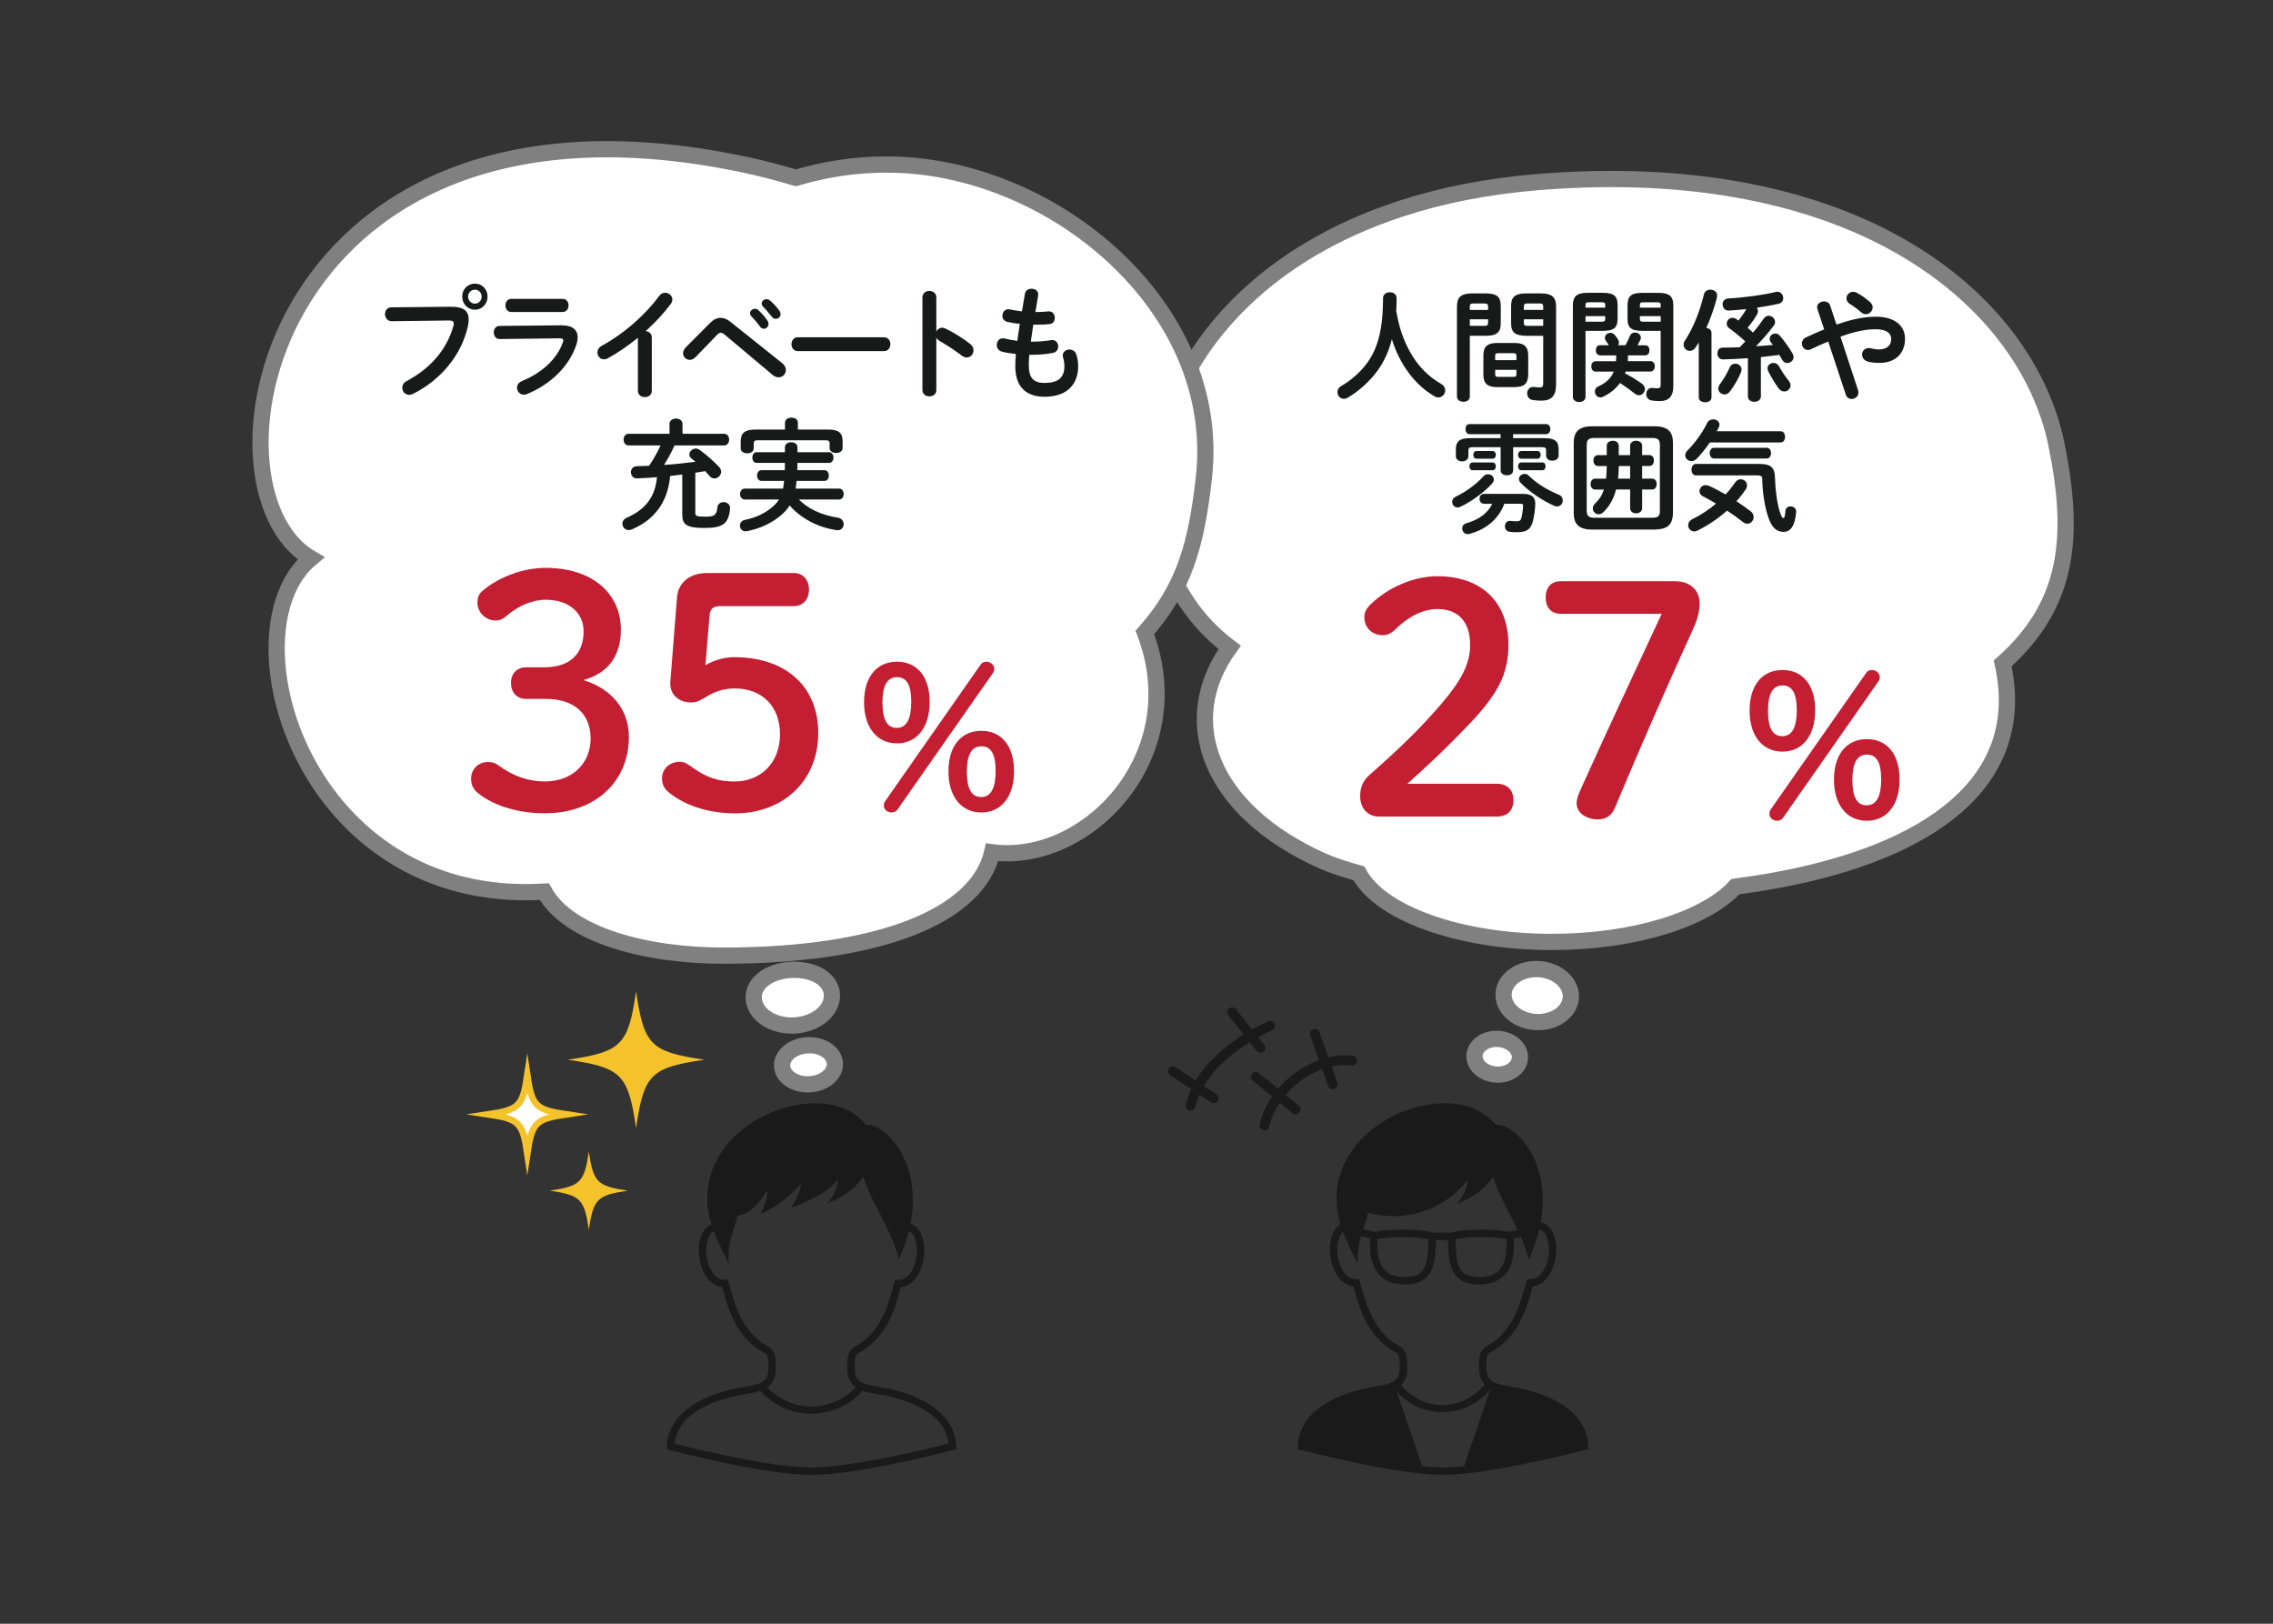 <?xml version="1.0" encoding="UTF-8"?>
<svg id="_働く上で重視していること" data-name="働く上で重視していること" xmlns="http://www.w3.org/2000/svg" viewBox="0 0 700 500">
  <rect x="0" y="0" width="700" height="500" fill="#333333" stroke="none"/>
  <defs>
    <style>
      .cls-1 {
        fill: #181919;
      }

      .cls-1, .cls-2, .cls-3, .cls-4, .cls-5 {
        stroke-width: 0px;
      }

      .cls-2 {
        fill: #1a1a1a;
      }

      .cls-3 {
        fill: #c31e31;
      }

      .cls-6 {
        stroke: #f4c22b;
        stroke-width: 2px;
      }

      .cls-6, .cls-7 {
        stroke-miterlimit: 10;
      }

      .cls-6, .cls-8 {
        fill: none;
      }

      .cls-4, .cls-7 {
        fill: #fff;
      }

      .cls-7 {
        stroke: gray;
        stroke-width: 5px;
      }

      .cls-5 {
        fill: #f4c22b;
      }

      .cls-8 {
        stroke: #1a1a1a;
        stroke-linecap: round;
        stroke-linejoin: round;
        stroke-width: 3px;
      }
    </style>
  </defs>
  <g>
    <path class="cls-7" d="m633.41,137.29c-5.46-27.32-27.19-54.73-66.02-69.97-24.42-9.58-55.61-14.35-93.76-11.25-15.84,1.29-30.02,4.18-42.57,8.31-80.4,26.45-94.18,103.61-52.37,134.97-16.22,22.3-6.54,50.02,28.62,65.78,2.8,1.25,6.77,2.55,11.17,3.8,6.42,12.11,30.59,21.12,59.45,21.12,25.49,0,47.33-7.03,56.5-17.01,4.22-.56,8.54-1.24,12.9-2.05,46.44-8.61,77.63-29.95,69.42-66.71,20.46-18.19,22.23-39.07,16.65-66.99Z"/>
    <path class="cls-7" d="m463.05,306.02c.22-4.48,5.07-7.9,10.8-7.6,5.69.33,10.14,4.22,9.92,8.7-.26,4.52-5.07,7.9-10.8,7.6-5.69-.33-10.14-4.22-9.92-8.7Z"/>
    <path class="cls-7" d="m461.36,319.91c3.86.22,6.87,2.83,6.72,5.88-.15,3.01-3.42,5.33-7.27,5.11-3.86-.22-6.87-2.83-6.72-5.88.18-3.05,3.42-5.33,7.27-5.11Z"/>
  </g>
  <g>
    <path class="cls-7" d="m256.2,306.26c.26,4.9-4.91,9.16-11.53,9.52-6.66.32-12.25-3.38-12.55-8.32-.26-4.9,4.91-8.45,11.53-8.81,6.66-.32,12.29,2.71,12.55,7.61Z"/>
    <path class="cls-7" d="m257.12,327.46c.17,3.33-3.33,6.19-7.81,6.43-4.48.24-8.28-2.29-8.45-5.59-.17-3.33,3.33-6.19,7.81-6.43s8.24,2.25,8.45,5.59Z"/>
    <path class="cls-7" d="m273.23,50.66c-9.97,0-19.15,1.44-28.13,4.1-4.72-1.4-9.61-2.72-14.73-3.83C82.74,19,58.48,150.26,95.74,171.92c-26.8,22.29-2.39,107.19,71.88,102.64,7.58,13.64,31.83,19.71,55.13,19.71,47.97,0,78.26-12.13,82.81-31.83,29,3.86,61.61-29.53,47.01-67.69,12.29-13.84,15.85-27.21,18.17-47.51,6.06-53.05-47.32-96.57-97.51-96.57Z"/>
  </g>
  <g>
    <path class="cls-1" d="m139.03,94.47c3.82-.04,5.31,1.38,5.31,3.89,0,.64-.07,1.35-.25,2.13-2,8.87-8.32,16.5-16.9,20.8-.44.22-.84.3-1.2.3-1.24,0-2.11-1.05-2.11-2.21,0-.71.36-1.5,1.27-1.98,8.03-4.3,12.58-10.29,14.47-16.99.07-.3.11-.52.11-.75,0-.71-.47-.97-1.53-.97l-17.52.22c-1.38.04-2.11-1.12-2.11-2.21,0-1.01.65-2.06,1.93-2.06l18.54-.19Zm11.12-3.14c0,2.28-1.71,4.04-3.89,4.04s-3.92-1.76-3.92-4.04,1.71-4,3.92-4,3.89,1.76,3.89,4Zm-6,0c0,1.2.94,2.17,2.11,2.17s2.07-.97,2.07-2.17-.91-2.13-2.07-2.13-2.11.94-2.11,2.13Z"/>
    <path class="cls-1" d="m172.99,100.19c3.34-.04,4.91,1.42,4.91,3.7,0,.64-.11,1.35-.36,2.13-2.25,6.92-8.18,12.46-15.3,15.34-.33.11-.62.19-.91.19-1.24,0-2.11-1.08-2.11-2.17,0-.79.44-1.57,1.49-2.02,6.36-2.62,10.76-6.85,12.58-11.79.11-.3.18-.56.18-.75,0-.45-.36-.64-1.16-.64l-18.39.22c-1.24.04-1.85-1.01-1.85-2.02s.58-2.02,1.78-2.02l19.15-.19Zm.29-8.16c1.2,0,1.82,1.01,1.82,2.02s-.62,2.02-1.82,2.02h-15.85c-1.16,0-1.78-1.01-1.78-2.02s.62-2.02,1.78-2.02h15.85Z"/>
    <path class="cls-1" d="m196.45,104.01c-3.02,2.47-6.18,4.6-9.2,6.29-.44.26-.87.34-1.27.34-1.16,0-2-1.01-2-2.1,0-.75.4-1.57,1.38-2.09,6.58-3.55,13.23-9.32,17.66-15.34.51-.67,1.16-.97,1.82-.97,1.13,0,2.22.9,2.22,2.1,0,.41-.15.9-.51,1.38-2.14,2.88-4.8,5.72-7.71,8.34.98.08,1.89.75,1.89,1.95v16.42c0,1.31-1.05,1.95-2.14,1.95s-2.14-.64-2.14-1.95v-16.31Z"/>
    <path class="cls-1" d="m218.76,99.37c1.02-1.01,2.07-1.5,3.16-1.5.98,0,1.96.37,2.94,1.16l16.07,12.83c.76.64,1.09,1.35,1.09,2.06,0,1.23-.98,2.28-2.25,2.28-.55,0-1.16-.22-1.78-.71l-14.79-12.42c-.47-.41-.87-.6-1.24-.6-.4,0-.76.22-1.2.71l-6.58,6.81c-.55.56-1.16.82-1.75.82-1.13,0-2.07-.9-2.07-2.02,0-.52.22-1.12.73-1.72l7.67-7.71Zm12.21-2.88c0-.75.73-1.42,1.53-1.42.33,0,.69.11,1.02.41.98.9,2.07,2.09,2.83,3.25.25.34.33.67.33,1.01,0,.82-.69,1.5-1.45,1.5-.44,0-.87-.22-1.2-.71-.87-1.23-1.85-2.32-2.69-3.18-.25-.3-.36-.6-.36-.86Zm3.6-2.99c0-.75.69-1.38,1.53-1.38.36,0,.73.15,1.09.45.95.82,2.04,1.98,2.8,3.07.29.37.4.75.4,1.12,0,.82-.69,1.42-1.45,1.42-.44,0-.91-.19-1.27-.67-.84-1.08-1.85-2.21-2.69-3.11-.29-.3-.4-.6-.4-.9Z"/>
    <path class="cls-1" d="m272.24,103.86c1.31,0,1.96,1.05,1.96,2.13s-.65,2.13-1.96,2.13h-26.53c-1.31,0-1.96-1.08-1.96-2.13s.65-2.13,1.96-2.13h26.53Z"/>
    <path class="cls-1" d="m288.36,102.07c.36-.67,1.02-1.16,1.78-1.16.33,0,.62.08.94.22,2.25,1.05,5.42,2.96,7.71,4.79.73.56,1.02,1.27,1.02,1.95,0,1.2-.91,2.21-2.07,2.21-.47,0-1.02-.15-1.53-.56-2.11-1.65-5.2-3.59-6.8-4.49-.51-.3-.84-.64-1.05-1.05v16.13c0,1.31-1.05,1.95-2.14,1.95s-2.14-.64-2.14-1.95v-28.55c0-1.31,1.09-1.98,2.14-1.98s2.14.67,2.14,1.98v10.51Z"/>
    <path class="cls-1" d="m318.91,96.08h.25c1.42,0,2.62-.08,3.74-.19,1.27-.11,1.93.94,1.93,1.98,0,.94-.51,1.83-1.56,1.91-1.13.15-2.22.19-4.04.19h-1.02c-.22,1.76-.51,3.48-.76,5.24h.58c1.93,0,4.07-.19,5.71-.49,1.34-.22,2.14.86,2.14,1.95,0,.9-.47,1.76-1.56,1.98-1.75.37-4.22.6-6.32.6h-1.02c-.11,1.31-.15,2.36-.15,3.25,0,4.04,1.64,5.42,4.83,5.42,4,0,6.14-1.46,6.14-5.16,0-.86-.18-1.91-.44-2.77-.04-.19-.07-.37-.07-.56,0-1.12,1.02-1.8,2.07-1.8.91,0,1.82.49,2.14,1.61.36,1.16.54,2.32.54,3.44,0,6.4-4.22,9.5-10.32,9.5-5.67,0-9.05-2.99-9.05-9.39,0-1.12.04-2.32.18-3.78-1.71-.19-3.13-.41-4.36-.75-1.05-.3-1.53-1.16-1.53-2.02,0-1.05.69-2.06,1.85-2.06.22,0,.44,0,.65.07,1.13.3,2.36.52,3.85.71.22-1.76.47-3.48.76-5.24-1.42-.11-2.69-.34-3.82-.6-1.09-.26-1.56-1.08-1.56-1.87,0-1.16.91-2.28,2.29-1.98,1.16.26,2.36.45,3.74.6l.91-5.39c.18-1.08,1.13-1.57,2.07-1.57,1.13,0,2.25.75,2,2.13l-.84,5.01Z"/>
    <path class="cls-1" d="m214.11,157.9c0,.9.36,1.2,2.87,1.2,2.98,0,3.67-.34,3.96-2.88.11-1.08,1.02-1.61,1.89-1.61,1.05,0,2.11.71,2,2.02-.44,4.79-2.4,5.95-7.89,5.95s-6.83-1.05-6.83-4.08v-12.38c-1.24.15-2.51.3-3.74.45-.69,8.27-5.12,13.66-11.81,16.46-.33.15-.65.19-.95.19-1.16,0-1.93-.97-1.93-1.95,0-.71.4-1.42,1.31-1.83,5.71-2.51,8.76-6.32,9.34-12.5-2.04.15-4.07.3-6.07.37-1.27.08-1.96-.93-1.96-1.91,0-.9.58-1.8,1.78-1.83,1.27-.04,2.54-.08,3.82-.15,1.34-1.98,2.54-4.08,3.53-6.25h-9.85c-1.02,0-1.53-.9-1.53-1.8s.51-1.8,1.53-1.8h12.61v-3.03c0-1.12,1.02-1.65,2-1.65s2,.52,2,1.65v3.03h12.83c1.02,0,1.53.9,1.53,1.8s-.51,1.8-1.53,1.8h-15.3c-.91,2.09-2,4.08-3.23,5.99,3.23-.19,6.47-.56,9.7-.97-.4-.34-.8-.64-1.2-.97-.47-.37-.69-.82-.69-1.27,0-.94.94-1.83,2-1.83.4,0,.8.15,1.16.41,2.18,1.57,4.25,3.4,6,5.28.44.49.62.97.62,1.46,0,1.12-1.02,2.06-2.07,2.06-.51,0-1.05-.22-1.49-.75s-.87-1.01-1.34-1.5c-1.02.15-2.04.34-3.05.49v12.35Z"/>
    <path class="cls-1" d="m246.01,153.82c2.73,2.73,6.8,4.79,11.96,5.57,1.27.19,1.85,1.12,1.85,2.02,0,1.05-.8,2.06-2.22,1.83-6-.9-11.05-3.74-14.43-7.6-.58.97-1.31,1.8-2.14,2.58-3.13,2.84-6.91,4.53-10.98,5.35-1.38.26-2.18-.71-2.18-1.72,0-.79.47-1.53,1.53-1.76,3.38-.67,6.54-2.13,9.01-4.45.58-.56,1.09-1.16,1.49-1.83h-10.54c-.95,0-1.45-.86-1.45-1.68s.51-1.68,1.45-1.68h11.78c.15-.79.25-1.57.33-2.36h-6.98c-.87,0-1.34-.82-1.34-1.65s.47-1.65,1.34-1.65h7.2c.04-.75,0-1.5.04-2.24h-8.69c-.91,0-1.34-.82-1.34-1.65s.44-1.65,1.34-1.65h8.69v-1.53c0-1.05.98-1.53,1.93-1.53s1.93.49,1.93,1.53v1.53h9.71c.91,0,1.38.82,1.38,1.65s-.47,1.65-1.38,1.65h-9.71c0,.75-.04,1.5-.04,2.24h8.36c.91,0,1.34.82,1.34,1.65s-.44,1.65-1.34,1.65h-8.58c-.07.79-.18,1.57-.29,2.36h13.34c.98,0,1.45.82,1.45,1.68s-.47,1.68-1.45,1.68h-12.36Zm-4.25-23.68c0-1.05.98-1.53,2-1.53s1.96.49,1.96,1.53v2.13h9.34c3.31,0,4.43,1.12,4.43,3.52v2.17c0,1.01-.98,1.53-2,1.53s-2-.52-2-1.53v-1.42c0-.67-.29-.97-1.16-.97h-21.01c-.91,0-1.2.3-1.2.97v1.53c0,1.01-.98,1.53-2,1.53s-2-.52-2-1.53v-2.21c0-2.39,1.16-3.59,4.47-3.59h9.16v-2.13Z"/>
  </g>
  <g>
    <g>
      <path class="cls-3" d="m167.56,205.49c7.95,0,12.17-4.12,12.17-11.09,0-5.69-4.52-9.72-11.68-9.72-4.12,0-8.44,1.87-11.98,4.91-1.28,1.18-2.36,1.47-3.53,1.47-2.95,0-5.5-2.45-5.5-5.5,0-1.47.39-2.65,1.47-3.53,4.71-4.12,12.27-7.17,19.53-7.17,14.33,0,23.17,7.85,23.17,19.04,0,8.05-3.93,13.45-11.58,15.51,8.74,2.65,14.04,9.13,14.04,17.47,0,14.04-10.6,23.56-25.91,23.56-8.05,0-15.61-2.26-20.52-6.18-1.57-1.28-2.16-2.65-2.16-4.52,0-2.85,2.16-5.1,5.2-5.1,1.08,0,1.96.2,2.85.79,4.91,3.63,9.62,5.2,14.63,5.2,8.64,0,14.13-5.69,14.13-13.25s-5.1-12.17-13.74-12.17h-6.18c-2.85,0-4.61-2.06-4.61-4.91s1.77-4.81,4.61-4.81h5.6Z"/>
      <path class="cls-3" d="m217.24,204.81c3.04-1.67,5.99-2.45,8.93-2.45,15.12,0,25.82,8.44,25.82,23.36s-10.99,24.74-25.62,24.74c-8.05,0-15.31-2.36-20.32-6.38-1.67-1.37-2.16-2.65-2.16-4.42,0-2.95,2.36-5.1,5.6-5.1.88,0,1.77.39,2.94,1.18,5.1,3.83,8.93,4.91,13.74,4.91,8.25,0,14.04-5.89,14.04-14.53s-5.5-14.14-14.04-14.14c-3.04,0-6.09.98-8.44,2.45-2.16,1.28-3.04,1.87-4.91,1.87-3.63,0-6.67-2.26-6.38-6.38l2.06-26.01c.39-4.61,4.02-7.46,9.23-7.46h26.7c2.95,0,4.71,2.16,4.71,5.1s-1.77,5.1-4.71,5.1h-22.67c-2.16,0-3.04.79-3.24,2.85l-1.28,15.31Z"/>
    </g>
    <path class="cls-3" d="m286.3,216.18c0,7.96-4.04,12.72-10.07,12.72s-10.13-4.7-10.13-12.66,4.04-12.48,10.13-12.48,10.07,4.46,10.07,12.42Zm-14.53.12c0,5.07,1.27,7.84,4.4,7.84s4.46-2.96,4.46-8.02-1.33-7.6-4.4-7.6-4.46,2.71-4.46,7.78Zm30.27-11.7c.42-.6,1.02-.84,1.75-.84,1.33,0,2.41,1.08,2.41,2.17,0,.48-.12.9-.42,1.33l-29.43,42.09c-.36.48-1.02.84-1.75.84-1.27,0-2.41-.9-2.41-2.11,0-.48.12-.96.42-1.39l29.43-42.09Zm10.25,32.87c0,7.96-4.04,12.72-10.07,12.72s-10.13-4.7-10.13-12.66,4.04-12.48,10.13-12.48,10.07,4.46,10.07,12.42Zm-14.53.12c0,5.07,1.27,7.84,4.4,7.84s4.46-2.96,4.46-8.02-1.33-7.6-4.4-7.6-4.46,2.71-4.46,7.78Z"/>
  </g>
  <g>
    <g>
      <path class="cls-1" d="m431.58,102.33c1.2,3.55,2.91,6.96,5.23,9.88,1.24,1.53,2.65,2.96,4.22,4.15.87.67,1.82,1.27,2.8,1.87.87.49,1.24,1.23,1.24,1.95,0,1.12-.91,2.21-2.11,2.21-.33,0-.73-.07-1.09-.3-6.03-3.44-10.83-9.84-13.23-17.66-.87,3.63-2.36,6.85-4.43,9.73-2.33,3.22-5.82,6.36-9.12,8.27-.44.26-.87.37-1.27.37-1.16,0-1.93-1.01-1.93-2.06,0-.71.33-1.38,1.09-1.83,2.91-1.68,5.96-4.23,8.11-7.22,3.13-4.38,4.83-10.03,4.83-19.9,0-1.2,1.05-1.8,2.11-1.8s2.07.6,2.07,1.8c0,1.38-.04,2.69-.11,3.93.4,2.24.87,4.45,1.6,6.62Z"/>
      <path class="cls-1" d="m452.65,103.41v18.74c0,1.05-.98,1.57-1.96,1.57s-2-.52-2-1.57v-27.69c0-2.73.98-4.12,4.8-4.12h3.93c3.82,0,4.76,1.23,4.76,3.97v5.16c0,1.16-.15,2.43-1.16,3.14-1.02.75-2.4.75-3.6.79h-4.76Zm5.63-9.02c0-.71-.25-.94-1.16-.94h-3.31c-.91,0-1.16.22-1.16.94v1.05h5.63v-1.05Zm-1.16,5.95c.91,0,1.16-.19,1.16-.94v-1.08h-5.63v2.02h4.47Zm3.85,18.86c-2.98,0-4.14-1.2-4.14-3.85v-5.88c0-2.66,1.16-3.85,4.14-3.85h5.53c2.98,0,4.14,1.2,4.14,3.85v5.88c-.07,2.99-1.45,3.82-4.14,3.85h-5.53Zm6.03-9.62c0-.64-.18-.82-.98-.82h-4.58c-.8,0-.98.19-.98.82v1.31h6.54v-1.31Zm-.98,6.47c.8,0,.98-.19.98-.82v-1.35h-6.54v1.35c0,.75.36.82.98.82h4.58Zm4.14-12.65c-3.82,0-4.8-1.2-4.8-3.93v-5.16c0-2.73.98-3.97,4.8-3.97h4.25c3.82,0,4.8,1.38,4.8,4.12v24.02c0,3.52-1.53,4.9-4.58,4.9-.95,0-1.82-.08-2.69-.22-1.09-.19-1.63-1.08-1.63-2.02,0-1.08.76-2.17,2.22-1.98.58.08,1.02.15,1.56.15.84,0,1.16-.26,1.16-1.2v-14.7h-5.09Zm5.09-9.02c0-.71-.25-.94-1.2-.94h-3.6c-.95,0-1.16.22-1.16.94v1.05h5.96v-1.05Zm0,3.93h-5.96v1.08c0,.75.22.94,1.16.94h4.8v-2.02Z"/>
      <path class="cls-1" d="m488.28,101.88v20.35c0,1.05-.98,1.57-1.93,1.57s-1.96-.52-1.96-1.57v-28.14c0-2.62.95-3.93,4.54-3.93h4.65c3.67,0,4.58,1.2,4.58,3.82v4.19c-.04,1.08-.15,2.28-1.09,2.96-1.02.71-2.33.71-3.49.75h-5.31Zm6.07-8.01c0-.6-.25-.79-1.09-.79h-3.89c-.87,0-1.09.19-1.09.79v.86h6.07v-.86Zm-1.09,5.2c.84,0,1.09-.22,1.09-.82v-.9h-6.07v1.72h4.98Zm-.54,10.33c-.84,0-1.27-.79-1.27-1.57s.44-1.53,1.27-1.53h2.73c-.25-.41-.54-.86-.84-1.23-.25-.38-.36-.71-.36-1.05,0-.9.84-1.53,1.71-1.53.44,0,.91.19,1.27.6.36.41.8.97,1.09,1.5.18.3.25.6.25.9s-.07.6-.25.82h2.25c.54-.97,1.02-1.95,1.38-2.84.29-.79.95-1.08,1.56-1.08.91,0,1.82.64,1.82,1.57,0,.22-.07.49-.18.75-.25.52-.54,1.09-.84,1.61h2.4c.87,0,1.27.79,1.27,1.53s-.4,1.57-1.27,1.57h-5.34v.15c0,.56-.04,1.08-.07,1.65h7.01c.87,0,1.31.79,1.31,1.57s-.44,1.61-1.31,1.61h-7.67c-.04.19-.11.41-.18.6,1.82.9,3.6,2.02,5.09,3.07.73.52,1.02,1.16,1.02,1.76,0,.97-.8,1.87-1.82,1.87-.44,0-.87-.15-1.34-.52-1.38-1.12-2.94-2.25-4.51-3.25-1.34,1.87-3.13,3.25-5.27,4.26-.29.11-.54.19-.8.19-.98,0-1.67-.9-1.67-1.83,0-.6.29-1.2,1.02-1.53,2.47-1.16,4-2.62,4.8-4.6h-5.6c-.87,0-1.31-.79-1.31-1.61s.44-1.57,1.31-1.57h6.29c.04-.52.07-1.08.07-1.61v-.19h-5.02Zm13.08-7.52c-3.67,0-4.58-1.12-4.58-3.7v-4.19c0-2.62.91-3.82,4.58-3.82h4.94c3.63,0,4.58,1.31,4.58,3.93v24.77c0,3.33-1.45,4.64-4.29,4.64-.84,0-1.56-.08-2.4-.19-1.13-.19-1.64-1.05-1.64-1.95,0-1.08.76-2.13,2.14-1.91.62.08.91.11,1.27.11.73,0,1.02-.22,1.02-1.08v-16.61h-5.63Zm5.63-8.01c0-.6-.22-.79-1.09-.79h-4.22c-.84,0-1.09.19-1.09.79v.86h6.4v-.86Zm0,3.48h-6.4v.9c0,.6.25.82,1.09.82h5.31v-1.72Z"/>
      <path class="cls-1" d="m523.14,105.47c-.33.52-.65,1.05-.98,1.53-.47.71-1.13,1.05-1.74,1.05-1.02,0-1.93-.82-1.93-1.91,0-.41.11-.86.44-1.31,2.47-3.7,4.65-9.13,5.82-14.22.25-.97,1.09-1.42,1.96-1.42,1.05,0,2.11.64,2.11,1.83,0,.19-.04.38-.07.6-.73,2.96-1.89,6.29-3.27,9.35.84.11,1.6.6,1.6,1.5v19.9c0,1.01-.98,1.5-1.96,1.5s-1.96-.49-1.96-1.5v-16.91Zm15.16,4.83c-2.62.19-5.16.3-7.63.37-1.2.04-1.78-.9-1.78-1.83s.54-1.8,1.67-1.8c1.67,0,3.42-.04,5.2-.11.58-.6,1.16-1.2,1.74-1.8-2-1.8-3.78-3.22-4.94-4.04-.58-.41-.8-.93-.8-1.46,0-.94.8-1.76,1.78-1.76.4,0,.84.11,1.24.41.22.15.44.3.62.45.91-1.2,1.74-2.39,2.4-3.55-1.85.19-3.71.37-5.38.45-1.24.08-1.93-.94-1.93-1.95,0-.86.55-1.68,1.71-1.76,4.8-.26,11.09-1.12,14.68-2.02.15-.04.33-.08.47-.08,1.09,0,1.82,1.01,1.82,1.98,0,.79-.44,1.53-1.49,1.76-1.89.41-4.22.86-6.65,1.2.22.3.36.64.36,1.05,0,.3-.07.6-.25.94-.87,1.53-1.89,2.92-2.94,4.19.58.49,1.13.97,1.67,1.46,1.2-1.38,2.29-2.81,3.27-4.26.44-.64,1.02-.9,1.56-.9,1.02,0,1.96.86,1.96,1.91,0,.37-.11.75-.4,1.12-1.67,2.21-3.56,4.41-5.49,6.36,1.75-.15,3.49-.22,5.23-.41-.22-.3-.4-.56-.62-.82-.29-.37-.4-.71-.4-1.08,0-.9.84-1.61,1.78-1.61.51,0,1.02.22,1.45.75,1.42,1.68,2.94,3.85,3.82,5.39.22.37.33.75.33,1.08,0,1.08-.95,1.87-1.93,1.87-.58,0-1.2-.3-1.6-1.01-.25-.49-.55-.97-.87-1.5-1.89.26-3.78.45-5.67.67v12.12c0,1.08-.98,1.65-2,1.65s-2-.56-2-1.65v-11.79Zm-3.92,1.68c.98,0,1.96.71,1.96,1.8,0,.22-.04.49-.14.75-.8,2.02-2.04,4.15-3.45,6.02-.47.64-1.05.9-1.64.9-1.02,0-1.96-.79-1.96-1.79,0-.41.15-.82.47-1.27,1.2-1.61,2.36-3.67,3.05-5.2.33-.86,1.02-1.2,1.71-1.2Zm16.54,5.35c.36.45.51.9.51,1.31,0,1.05-.91,1.91-1.93,1.91-.58,0-1.24-.26-1.75-.97-1.09-1.46-2.29-3.44-3.16-5.2-.18-.34-.25-.67-.25-.97,0-1.01.91-1.65,1.85-1.65.62,0,1.27.3,1.67,1.01.84,1.53,1.96,3.18,3.05,4.56Z"/>
      <path class="cls-1" d="m563.01,105.17c-1.63.67-3.42,1.46-5.34,2.39-.33.15-.62.22-.91.22-1.09,0-1.85-1.01-1.85-2.02,0-.71.36-1.42,1.2-1.83,2.07-.97,3.93-1.8,5.67-2.51l-2.07-6.21c-.07-.22-.11-.41-.11-.6,0-1.12,1.13-1.8,2.18-1.8.76,0,1.53.38,1.82,1.2l1.96,5.95c5.2-1.83,8.87-2.43,12.14-2.43,5.71,0,8.98,2.69,8.98,6.81,0,4.68-3.24,7.41-7.78,7.41-1.45,0-2.54-.11-3.6-.38-1.27-.34-1.85-1.27-1.85-2.17,0-1.05.76-2.02,2.04-2.02.22,0,.44,0,.69.08.73.19,1.64.34,2.54.34,2.33,0,3.71-1.23,3.71-3.25,0-1.68-1.38-2.96-4.8-2.96-2.87,0-6.18.6-10.83,2.28l5.42,16.5c.07.26.11.49.11.71,0,1.2-1.05,1.98-2.11,1.98-.73,0-1.49-.41-1.78-1.35l-5.42-16.35Zm13.7-10.51c0,1.12-.98,2.09-2.11,2.09-.47,0-.98-.15-1.45-.6-1.13-.97-2.22-1.8-3.56-2.62-.65-.45-.95-1.08-.95-1.65,0-1.05.87-2.02,2.04-2.02.4,0,.84.11,1.27.37,1.34.71,2.4,1.46,3.93,2.77.58.52.84,1.08.84,1.65Z"/>
      <path class="cls-1" d="m458.27,146.04c.91,0,1.78.67,1.78,1.61,0,.41-.18.9-.62,1.35-2.29,2.47-6.14,5.42-9.71,7.07-.29.15-.58.19-.84.19-.98,0-1.67-.86-1.67-1.72,0-.6.33-1.2,1.05-1.57,3.2-1.53,6.36-3.85,8.58-6.29.4-.45.91-.64,1.42-.64Zm7.74-11.11h9.74c3.16,0,4.25,1.01,4.25,3.52v1.8c0,1.08-.95,1.61-1.93,1.61s-1.93-.52-1.93-1.61v-1.46c0-.79-.18-1.08-1.2-1.08h-8.94v7.15c0,1.01-.94,1.5-1.93,1.5s-1.93-.49-1.93-1.5v-7.15h-8.69c-.98,0-1.24.3-1.24,1.08v1.68c0,1.05-.94,1.61-1.93,1.61s-1.93-.56-1.93-1.61v-2.02c0-2.47,1.09-3.52,4.25-3.52h9.52v-1.24h-9.6c-.8,0-1.2-.79-1.2-1.57s.4-1.53,1.2-1.53h23.66c.84,0,1.27.79,1.27,1.53,0,.79-.44,1.57-1.27,1.57h-10.21v1.24Zm-2.73,20.2c-1.82,4.71-5.49,7.86-10.76,9.28-.18.04-.36.07-.51.07-1.05,0-1.71-.9-1.71-1.8,0-.64.36-1.27,1.24-1.53,3.96-1.16,6.58-3.07,8.03-6.02h-2.51c-.94,0-1.42-.79-1.42-1.53,0-.79.47-1.53,1.42-1.53h11.96c2.87,0,3.85,1.2,3.78,3.14-.07,2.09-.33,3.59-.69,5.13-.65,2.73-2,3.55-5.02,3.55-.8,0-1.42,0-2.29-.15-.91-.15-1.34-.94-1.34-1.68,0-.9.58-1.8,1.78-1.65.62.08,1.2.11,1.74.11.8,0,1.27-.07,1.53-.97.29-1.12.47-2.28.55-3.82.04-.45-.11-.6-.95-.6h-4.83Zm-9.81-10.33c-.62,0-.95-.6-.95-1.2s.33-1.2.95-1.2h6.21c.65,0,.98.6.98,1.2s-.33,1.2-.98,1.2h-6.21Zm1.2-3.55c-.62,0-.95-.6-.95-1.2,0-.56.33-1.16.95-1.16h5.02c.65,0,.98.6.98,1.16,0,.6-.33,1.2-.98,1.2h-5.02Zm13.78,0c-.62,0-.95-.6-.95-1.2,0-.56.33-1.16.95-1.16h5.05c.65,0,.98.6.98,1.16,0,.6-.33,1.2-.98,1.2h-5.05Zm0,3.55c-.62,0-.95-.6-.95-1.2s.33-1.2.95-1.2h6.58c.65,0,.94.6.94,1.2s-.29,1.2-.94,1.2h-6.58Zm11.49,7.48c.95.37,1.34,1.12,1.34,1.83,0,.94-.69,1.83-1.74,1.83-.29,0-.62-.07-.98-.22-3.71-1.65-7.67-4.38-10.25-7.03-.4-.41-.54-.82-.54-1.2,0-.86.84-1.57,1.74-1.57.44,0,.91.15,1.31.56,2.36,2.36,5.63,4.38,9.12,5.8Z"/>
      <path class="cls-1" d="m490.28,163.07c-4.11,0-5.63-1.76-5.63-5.09v-21.66c0-3.29,1.53-5.05,5.63-5.05h19.3c4.11,0,5.63,1.76,5.63,5.05v21.66c-.07,3.93-2.04,5.01-5.63,5.09h-19.3Zm18.54-3.63c1.78,0,2.36-.56,2.36-2.02v-20.5c0-1.46-.58-2.06-2.36-2.06h-17.77c-1.78,0-2.4.6-2.4,2.06v20.5c.04,1.68.91,1.98,2.4,2.02h17.77Zm-6.8-19.31v-2.88c0-1.05.95-1.53,1.85-1.53s1.85.49,1.85,1.53v2.88h2.25c.94,0,1.38.82,1.38,1.68s-.44,1.68-1.38,1.68h-2.25v3.89h3.09c.94,0,1.38.82,1.38,1.68s-.44,1.68-1.38,1.68h-3.09v5.72c0,1.08-.91,1.61-1.85,1.61s-1.85-.52-1.85-1.61v-5.72h-4.33c-.73,2.88-2.04,5.13-3.89,6.96-.47.45-.98.67-1.45.67-1.02,0-1.82-.82-1.82-1.83,0-.49.22-1.05.73-1.53,1.24-1.16,2.11-2.47,2.69-4.26h-2.73c-.91,0-1.38-.86-1.38-1.68s.47-1.68,1.38-1.68h3.38c.15-1.31.22-2.58.22-3.89h-2.73c-.91,0-1.38-.86-1.38-1.68s.47-1.68,1.38-1.68h2.73v-2.88c0-1.05.94-1.53,1.85-1.53s1.85.49,1.85,1.53v2.88h3.49Zm-3.49,3.37c-.04,1.31-.07,2.58-.22,3.89h3.71v-3.89h-3.49Z"/>
      <path class="cls-1" d="m548.39,132.8c.91,0,1.34.86,1.34,1.72s-.44,1.72-1.34,1.72h-21.81c-1.31,1.91-2.76,3.74-4.14,5.09-.51.49-1.05.67-1.56.67-1.02,0-1.89-.82-1.89-1.83,0-.45.22-.97.69-1.46,2.22-2.17,4.58-5.42,6.07-8.46.4-.79,1.13-1.12,1.85-1.12.98,0,1.93.64,1.93,1.61,0,.26-.04.56-.22.9-.18.37-.4.79-.62,1.16h19.7Zm-9.27,24.62c.65.49.94,1.16.94,1.8,0,1.08-.84,2.06-1.93,2.06-.4,0-.87-.15-1.31-.49-1.56-1.24-3.24-2.43-4.94-3.55-2.76,2.43-5.89,4.56-9.12,6.14-.36.19-.69.26-1.02.26-1.05,0-1.85-.94-1.85-1.91,0-.71.4-1.42,1.31-1.87,2.62-1.27,5.09-2.92,7.27-4.79-1.38-.82-2.76-1.61-4-2.21-.76-.37-1.09-1.01-1.09-1.61,0-.94.76-1.87,1.89-1.87.33,0,.65.08,1.02.22,1.6.71,3.34,1.61,5.12,2.66,1.13-1.23,2.14-2.51,3.02-3.78.44-.64,1.05-.9,1.64-.9,1.02,0,1.96.79,1.96,1.87,0,.34-.11.75-.36,1.16-.87,1.31-1.82,2.54-2.91,3.74,1.49.97,2.98,2.02,4.36,3.07Zm2.91-14.55c3.34,0,4.51,1.2,4.58,4,.11,3.97.69,8.16,1.45,10.55.58,1.83.87,2.1,1.13,2.1.29,0,.54-.41.65-2.17.07-.97.8-1.42,1.56-1.42.91,0,1.82.6,1.75,1.68-.33,4.45-1.82,6.17-3.85,6.17-2.18,0-3.71-1.23-4.91-5.01-.91-2.88-1.64-7.22-1.67-11.15,0-.94-.29-1.24-1.6-1.24h-18.86c-.91,0-1.34-.9-1.34-1.76s.44-1.76,1.34-1.76h19.77Zm-14.17-1.68c-.87,0-1.34-.82-1.34-1.65s.47-1.65,1.34-1.65h16.21c.91,0,1.34.82,1.34,1.65s-.44,1.65-1.34,1.65h-16.21Z"/>
    </g>
    <g>
      <g>
        <path class="cls-3" d="m460.89,241.33c3.53,0,5.2,2.16,5.2,5.1s-1.67,5.01-5.2,5.01h-36.22c-3.53,0-5.79-2.65-5.79-6.28,0-2.85.98-4.91,3.04-6.67,7.85-6.97,14.43-12.96,22.09-21.89,6.09-7.17,8.74-12.27,8.74-17.96,0-7.36-3.83-11.09-10.01-11.09-4.03,0-8.44,1.77-13.15,6.38-1.18,1.08-2.36,1.67-3.73,1.67-3.34,0-5.69-2.36-5.69-5.5,0-1.57.49-2.55,1.96-4.02,5.2-5.1,13.15-8.64,20.52-8.64,14.04,0,21.89,8.44,21.89,21.01,0,9.03-3.14,15.12-11.98,24.44-8.15,8.54-12.96,12.86-19.14,18.45h27.48Z"/>
        <path class="cls-3" d="m516.06,179c4.42,0,7.36,2.75,7.36,6.77,0,2.85-.88,5.5-2.06,8.05-8.34,18.26-15.8,35.34-24.05,54.97-.88,2.16-2.55,3.53-5.2,3.53-3.44,0-6.58-1.87-6.58-5.01,0-.98.39-2.26,1.08-3.83,8.05-17.96,16.59-36.03,25.13-54.48h-31.12c-2.94,0-4.61-1.96-4.61-5.01s1.67-5.01,4.61-5.01h35.44Z"/>
      </g>
      <path class="cls-3" d="m559.01,218.73c0,7.96-4.04,12.72-10.07,12.72s-10.13-4.7-10.13-12.66,4.04-12.48,10.13-12.48,10.07,4.46,10.07,12.42Zm-14.53.12c0,5.07,1.27,7.84,4.4,7.84s4.46-2.96,4.46-8.02-1.33-7.6-4.4-7.6-4.46,2.71-4.46,7.78Zm30.27-11.7c.42-.6,1.02-.84,1.75-.84,1.33,0,2.41,1.08,2.41,2.17,0,.48-.12.9-.42,1.33l-29.43,42.09c-.36.48-1.02.84-1.75.84-1.27,0-2.41-.9-2.41-2.11,0-.48.12-.96.42-1.39l29.43-42.09Zm10.25,32.87c0,7.96-4.04,12.72-10.07,12.72s-10.13-4.7-10.13-12.66,4.04-12.48,10.13-12.48,10.07,4.46,10.07,12.42Zm-14.53.12c0,5.07,1.27,7.84,4.4,7.84s4.46-2.96,4.46-8.02-1.33-7.6-4.4-7.6-4.46,2.71-4.46,7.78Z"/>
    </g>
  </g>
  <path class="cls-2" d="m444.61,339.74c-17,.17-38.01,15.02-31.95,36.84.04.14.09.29.13.44-.87.59-1.59,1.39-2.07,2.33-1,2.14-1.37,4.53-1.07,6.87.19,2.42.99,4.76,2.33,6.78,1.09,1.7,2.86,2.83,4.85,3.12,1.24,4.47,3.51,15.19,12.74,20.16.71.29,1.22.93,1.35,1.69.15,1.06.2,2.14.14,3.21,0,1.62-.33,2.6-.82,3.27-.59.74-1.4,1.27-2.31,1.52-2.19.77-5.71,1.04-9.91,2.17-4.33,1.16-8.76,2.99-12.22,5.76-3.46,2.77-5.95,6.57-6.12,11.41l-.03.91.88.23s7.27,1.92,16.35,3.84c9.09,1.92,19.97,3.85,27.43,3.85s18.39-1.93,27.53-3.85c9.14-1.92,16.45-3.84,16.45-3.84l.88-.23-.03-.91c-.17-4.84-2.66-8.64-6.12-11.41-3.46-2.77-7.88-4.6-12.22-5.76-4.19-1.13-7.71-1.4-9.91-2.17-.91-.25-1.72-.78-2.31-1.52-.49-.68-.81-1.66-.82-3.27-.06-1.07-.01-2.15.14-3.21.13-.76.64-1.4,1.35-1.69,9.24-4.97,11.51-15.69,12.74-20.16,1.99-.29,3.77-1.43,4.86-3.12,1.34-2.03,2.14-4.36,2.33-6.78.3-2.35-.07-4.73-1.07-6.87-.73-1.47-2.04-2.57-3.6-3.04,3.38-18.93-8.15-30.16-13.52-29.9-.21-.11-.42-.21-.63-.32-3.46-4.24-8.92-6.24-14.95-6.35-.27,0-.54,0-.81,0Zm15.19,22.7c1.96,6.02,4.97,10.78,7.59,16.3l-2.6.61c-2.07-.5-5.35-.7-8.74-.7-3.55,0-7.02.21-9.18.91h-5.6c-2.16-.7-5.62-.91-9.18-.91-3.36,0-6.62.2-8.7.69l-3.57-.83c.5-1.54,1.04-3.13,1.5-5.06,12,3.21,23.86-1.16,30.73-10.25-.27,2.8-1.47,5.43-3.4,7.47,5.6-2.16,9-5.06,11.14-8.22Zm14.28,16.06c.92.32,1.66,1.01,2.03,1.91.78,1.76,1.07,3.7.83,5.61-.16,2.03-.83,3.98-1.93,5.7-1.03,1.47-2.25,2.26-3.8,2.18l-.89-.05-.26.86c-1.32,4.41-3.32,14.99-11.86,19.59-1.25.65-2.16,1.81-2.49,3.18-.22,1.23-.28,2.49-.2,3.74-.08,1.63.36,3.24,1.25,4.6.14.2.3.38.47.56-7.24,8.59-19.11,8.12-25.76.16.23-.22.44-.46.63-.72.89-1.36,1.33-2.97,1.25-4.6.08-1.25.01-2.51-.2-3.74-.33-1.37-1.24-2.53-2.48-3.18-8.54-4.59-10.53-15.17-11.86-19.59l-.26-.86-.89.05c-1.55.08-2.78-.71-3.8-2.18-1.1-1.71-1.76-3.67-1.93-5.7-.24-1.91.05-3.85.83-5.61.21-.43.49-.82.81-1.16,1.72,4.46,4.61,9.92,4.61,9.92-.15-2.86.18-5.72.98-8.47l2.82.66c-.18,2.9-.05,6.07,1.17,8.78,1.35,2.97,4.22,5.24,8.85,5.38,1.9.14,3.8-.18,5.54-.93,1.4-.68,2.52-1.81,3.19-3.21,1.23-2.5,1.39-5.71,1.51-9.52h3.68c.11,3.82.27,7.02,1.51,9.52.67,1.4,1.8,2.53,3.19,3.21,1.75.75,3.65,1.07,5.54.93,4.63-.14,7.5-2.41,8.85-5.38,1.22-2.7,1.35-5.86,1.17-8.76l2.17-.51c1,2.28,1.83,4.64,2.49,7.04,1.38-3.02,2.46-6.17,3.23-9.4Zm-41.98,2.43c2.63-.04,5.26.18,7.85.66-.13,3.84-.36,6.91-1.27,8.76-.43.96-1.19,1.73-2.14,2.17-1.42.59-2.96.83-4.49.71-3.97-.11-5.78-1.7-6.84-4.04-.96-2.12-1.11-4.96-.96-7.67,2.59-.42,5.21-.61,7.84-.59h0Zm23.95,0c2.62-.03,5.25.17,7.84.59.16,2.71,0,5.55-.96,7.67-1.06,2.34-2.87,3.93-6.84,4.04-1.53.12-3.07-.12-4.49-.71-.95-.44-1.71-1.21-2.14-2.17-.92-1.85-1.14-4.92-1.27-8.76,2.59-.48,5.22-.7,7.85-.66h0Zm2.92,46.9l-8.1,23.67c-2.39.24-4.61.39-6.54.39s-4.02-.14-6.33-.37l-7.91-23.1c7.56,8.53,20.95,8.83,28.88-.59h0Z"/>
  <path class="cls-2" d="m251.52,339.74c-17.07-.3-38.76,14.61-32.63,36.7.05.17.11.35.16.53-1.16.58-2.1,1.52-2.69,2.68-1,2.14-1.37,4.51-1.07,6.85.19,2.41.99,4.74,2.32,6.76,1.08,1.69,2.85,2.82,4.84,3.11,1.23,4.45,3.49,15.13,12.69,20.08.71.29,1.22.93,1.34,1.69.15,1.06.2,2.13.14,3.19,0,1.61-.32,2.59-.81,3.26-.59.73-1.39,1.26-2.3,1.51-2.19.76-5.69,1.04-9.87,2.16-4.32,1.16-8.73,2.98-12.17,5.74-3.44,2.76-5.92,6.55-6.1,11.36l-.03.91.88.23s7.24,1.91,16.29,3.83c9.05,1.91,19.88,3.84,27.32,3.84s18.32-1.93,27.42-3.84c9.1-1.91,16.39-3.83,16.39-3.83l.88-.23-.03-.91c-.17-4.82-2.65-8.6-6.1-11.36-3.44-2.76-7.85-4.58-12.17-5.74-4.18-1.12-7.68-1.4-9.87-2.16-.91-.25-1.71-.78-2.3-1.51-.49-.67-.81-1.65-.81-3.26-.06-1.07-.01-2.14.14-3.19.13-.76.63-1.39,1.34-1.69,9.2-4.95,11.46-15.63,12.69-20.08,1.99-.29,3.75-1.42,4.84-3.11,1.33-2.02,2.13-4.34,2.32-6.76.3-2.34-.07-4.71-1.07-6.85-.65-1.3-1.76-2.32-3.1-2.86,3.82-19.66-8.47-31.17-13.7-30.37-3.43-4.47-9-6.57-15.17-6.68Zm14.33,22.6c2.93,9.01,8.24,15.18,11,25.36,1.28-2.81,2.31-5.73,3.06-8.73.7.39,1.25.99,1.57,1.72.78,1.75,1.06,3.68.82,5.58-.16,2.02-.82,3.97-1.92,5.67-1.02,1.46-2.24,2.25-3.79,2.17l-.89-.05-.26.85c-1.32,4.4-3.31,14.93-11.81,19.51-1.24.65-2.15,1.8-2.47,3.16-.21,1.23-.28,2.48-.2,3.72-.08,1.62.36,3.23,1.25,4.58.38.51.84.96,1.37,1.32-7.96,8.12-19.94,7.66-27.31.01.53-.36,1-.81,1.38-1.33.89-1.36,1.33-2.96,1.25-4.58.08-1.25.01-2.5-.2-3.72-.33-1.36-1.23-2.52-2.47-3.16-8.51-4.58-10.49-15.11-11.81-19.51l-.26-.85-.89.05c-1.55.08-2.76-.71-3.79-2.17-1.1-1.7-1.76-3.65-1.92-5.67-.24-1.9.05-3.83.82-5.58.31-.67.8-1.23,1.41-1.63,1.71,4.45,4.59,9.9,4.59,9.9-.28-7.2,1.38-8.87,2.75-14.61,2.23-.23,5.55-1.76,9.02-7.79.48,1.47-.57,4.44-1.83,7.16,4.81-1.56,10.91-7.32,12.44-9.31-.32,1.82-.71,3.66-3.27,7.56,5.1-1.86,11.34-4.5,14.65-8.88-.27,2.79-1.46,5.41-3.39,7.44,5.58-2.15,8.97-5.04,11.1-8.19h0Zm-.13,65.92c2.67.91,6.02,1.13,9.91,2.17,4.11,1.1,8.26,2.85,11.34,5.32,2.85,2.28,4.77,5.12,5.16,8.77-1.23.32-7.19,1.85-15.35,3.57-9.04,1.9-19.92,3.79-26.96,3.79s-17.86-1.89-26.85-3.79c-8.1-1.72-14.02-3.25-15.25-3.57.39-3.65,2.31-6.49,5.16-8.77,3.08-2.47,7.23-4.22,11.34-5.32,3.88-1.04,7.23-1.26,9.9-2.16,8.31,9.17,22.64,9.67,31.59,0h0Z"/>
  <g>
    <path class="cls-4" d="m150.38,343.15c9.46,1.41,10.6,2.55,12.01,12.01,1.41-9.46,2.55-10.6,12.01-12.01-9.46-1.41-10.6-2.55-12.01-12.01-1.41,9.46-2.55,10.6-12.01,12.01Z"/>
    <path class="cls-6" d="m150.38,343.15c9.46,1.41,10.6,2.55,12.01,12.01,1.41-9.46,2.55-10.6,12.01-12.01-9.46-1.41-10.6-2.55-12.01-12.01-1.41,9.46-2.55,10.6-12.01,12.01Z"/>
  </g>
  <path class="cls-5" d="m169.33,366.64c9.46,1.41,10.6,2.55,12.01,12.01,1.41-9.46,2.55-10.6,12.01-12.01-9.46-1.41-10.6-2.55-12.01-12.01-1.41,9.46-2.55,10.6-12.01,12.01Z"/>
  <path class="cls-5" d="m174.88,326.32c16.55,2.46,18.55,4.46,21.01,21.01,2.46-16.55,4.46-18.55,21.01-21.01-16.55-2.46-18.55-4.46-21.01-21.01-2.46,16.55-4.46,18.55-21.01,21.01Z"/>
  <g>
    <path class="cls-8" d="m389.39,346.57c2.68-11.46,15.15-21.24,27.02-20"/>
    <line class="cls-8" x1="386.77" y1="331.61" x2="399.04" y2="341.65"/>
    <line class="cls-8" x1="404.92" y1="318.37" x2="410.41" y2="333.88"/>
  </g>
  <g>
    <path class="cls-8" d="m366.66,340.51c2.68-11.46,13.93-19.72,24.54-24.65"/>
    <line class="cls-8" x1="361.26" y1="329.88" x2="373.77" y2="338.22"/>
    <line class="cls-8" x1="379.45" y1="311.69" x2="388.17" y2="322.68"/>
  </g>
</svg>